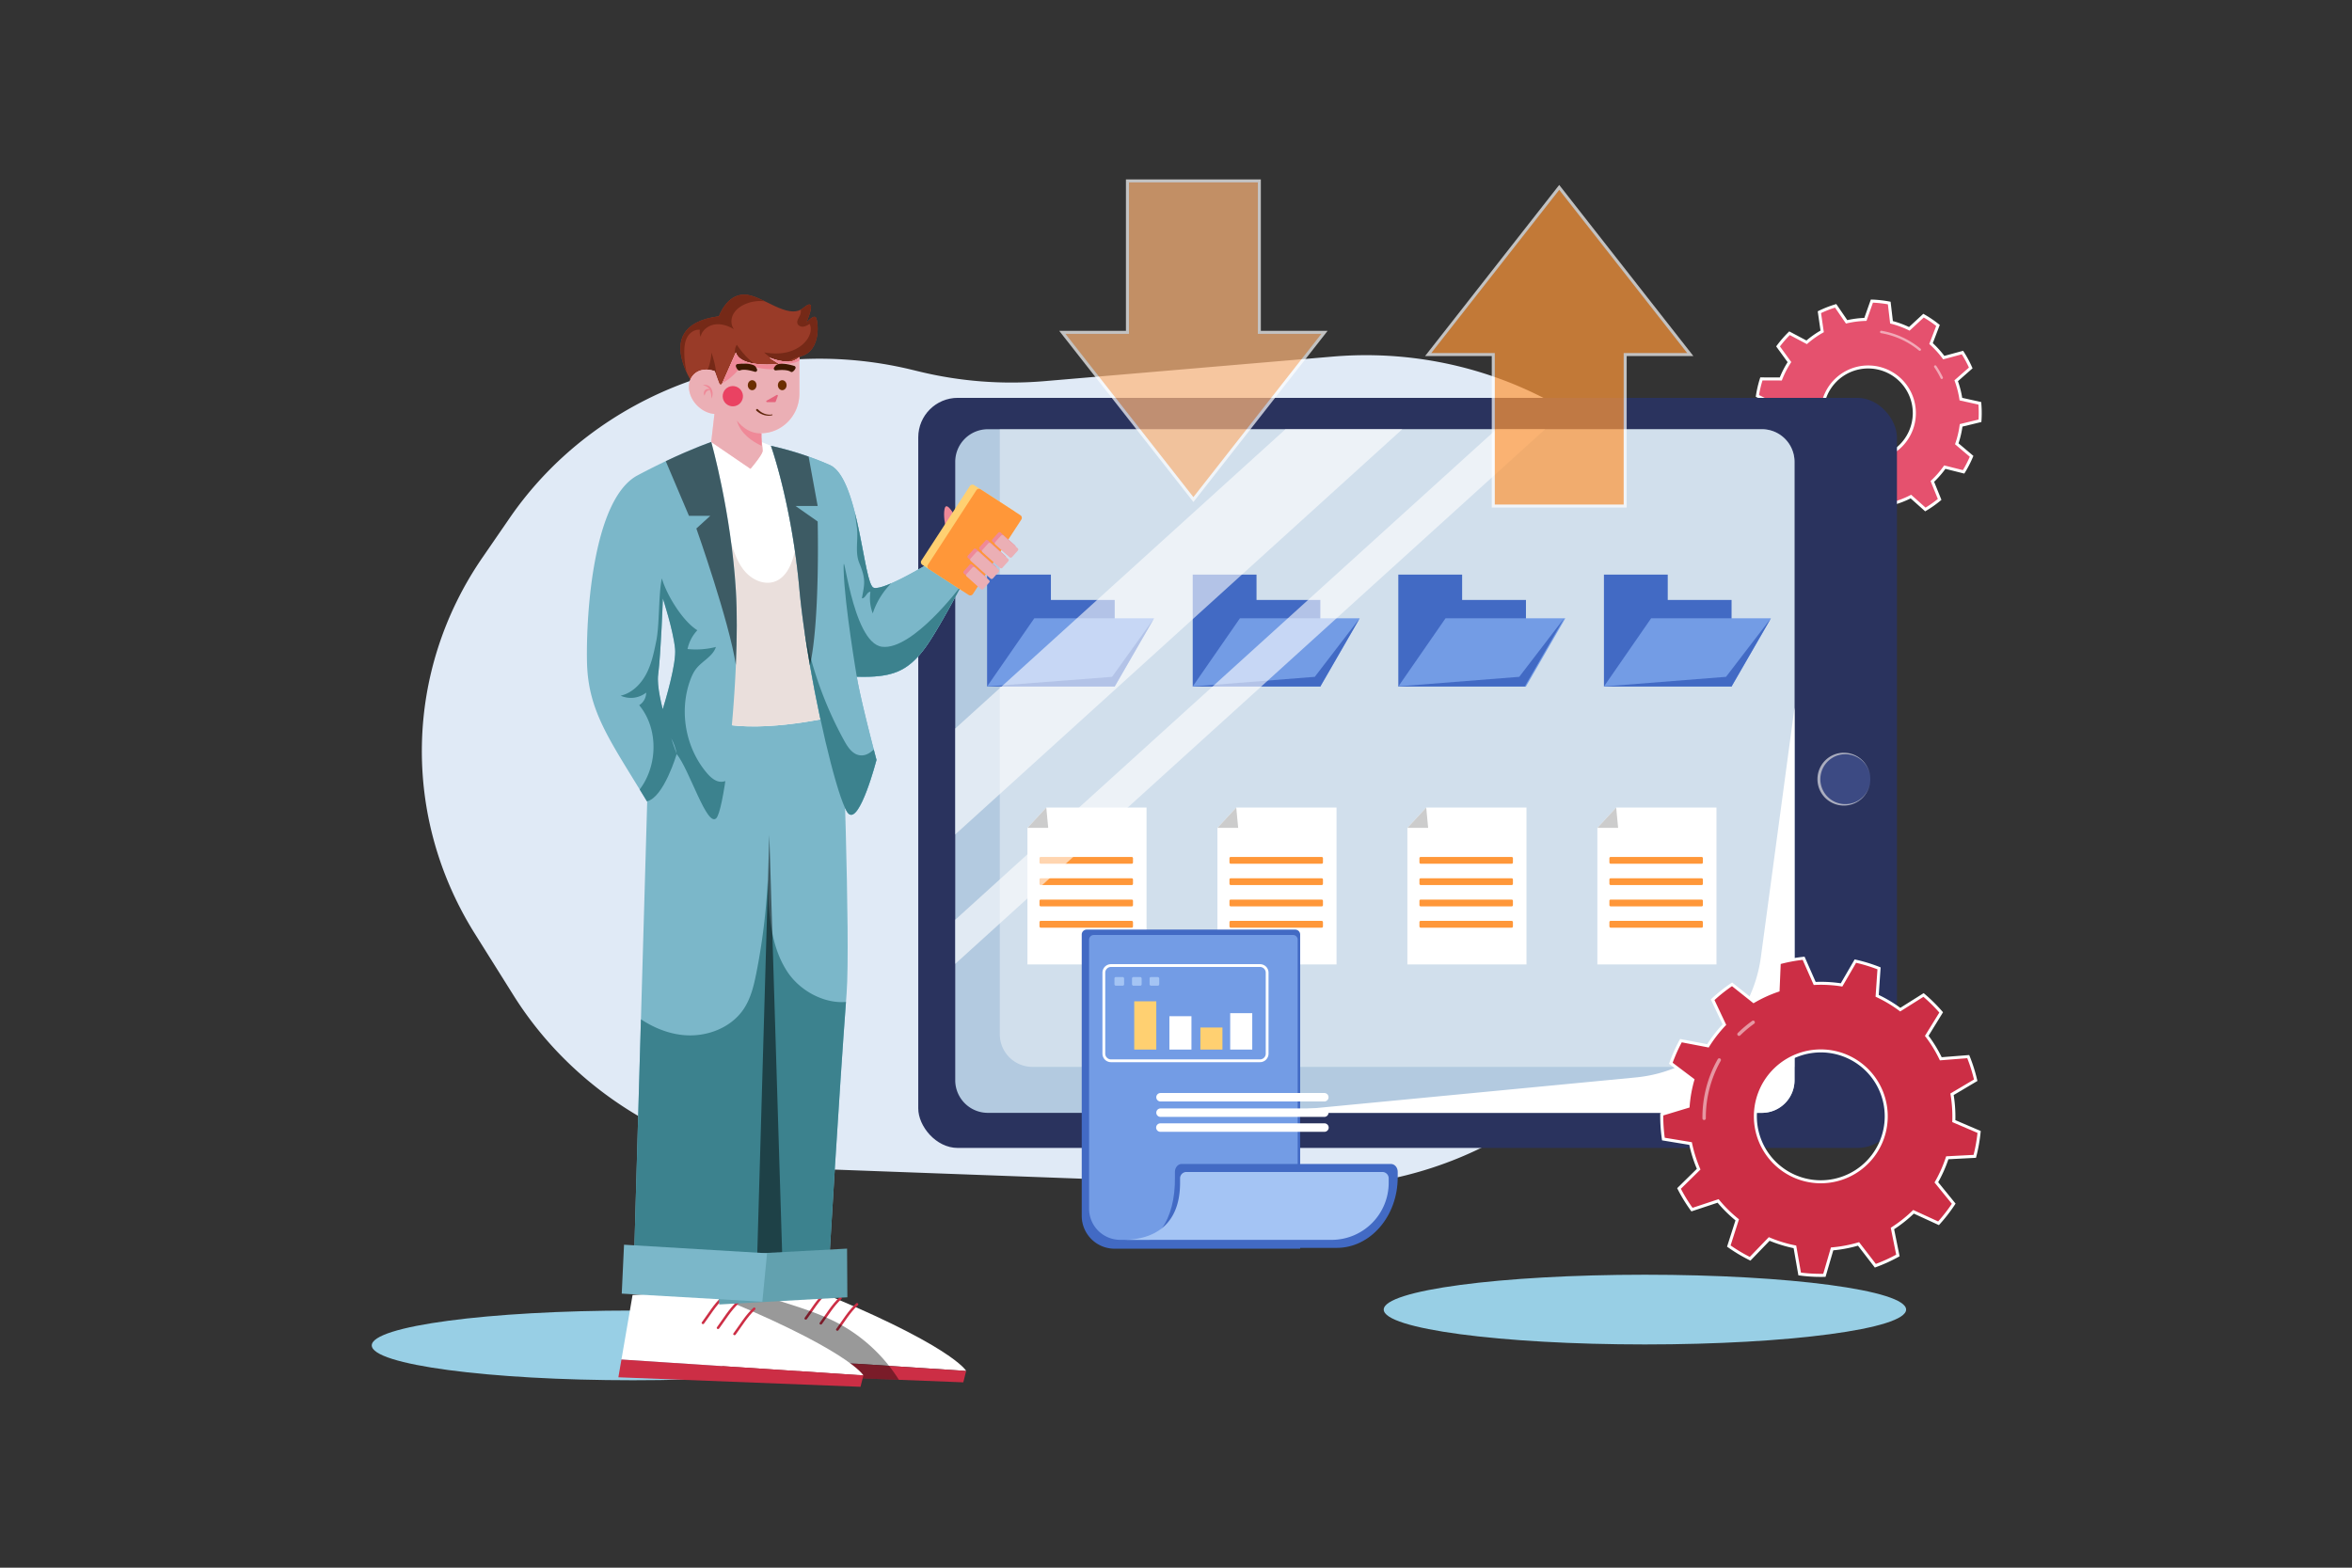 <?xml version="1.0" encoding="UTF-8"?> <svg xmlns="http://www.w3.org/2000/svg" xmlns:xlink="http://www.w3.org/1999/xlink" viewBox="0 0 4680 3120"><rect x="0" y="0" width="4680" height="3120" fill="#333333" stroke="none"/><defs><style>.cls-1{fill:none;}.cls-2{fill:#ebafb5;}.cls-3{fill:#7bb7c9;}.cls-4,.cls-8{fill:#fff;}.cls-4{opacity:0;}.cls-5{fill:#98cfe5;}.cls-6{fill:#e0eaf6;}.cls-7{fill:#e5516e;}.cls-9{opacity:0.5;}.cls-10{fill:#2a335e;}.cls-11{fill:#b3cae0;}.cls-12{opacity:0.4;}.cls-13{opacity:0.6;}.cls-14{fill:#485a9b;}.cls-15{fill:#426ac4;}.cls-16{fill:#739ce5;}.cls-17{fill:#ff9739;}.cls-18{fill:#ccc;}.cls-19{fill:#a4c4f4;}.cls-20{fill:#ffd071;}.cls-21{fill:#cc2e45;}.cls-22{opacity:0.7;}.cls-23{fill:#ffb77b;}.cls-24{clip-path:url(#clip-path);}.cls-25{fill:#3c828e;}.cls-26{fill:#62a1af;}.cls-27{fill:#eadfdc;}.cls-28{fill:#993b28;}.cls-29{clip-path:url(#clip-path-2);}.cls-30{fill:#9b1f58;}.cls-31{fill:#752917;}.cls-32{fill:#ffcad2;}.cls-33{clip-path:url(#clip-path-3);}.cls-34{fill:#ef8998;}.cls-35{fill:#6b2e00;}.cls-36{fill:#ea4262;}.cls-37{fill:#3d1900;}.cls-38{fill:#e5637c;}.cls-39{fill:#5e260b;}.cls-40{clip-path:url(#clip-path-4);}.cls-41{clip-path:url(#clip-path-5);}</style><clipPath id="clip-path"><path class="cls-1" d="M1292.12,1444.81l-30.41,1058.31,244.67,7,143.3,4.11s20.07-341.43,34.88-537.11c8.07-106.6-9.38-566-9.38-566Z"></path></clipPath><clipPath id="clip-path-2"><path class="cls-1" d="M1430.55,629.43s14.92-43.22,50.19-43.22,87.33,52.06,117.78,26.52,5.9,29.47,5.9,29.47,13.75-15.71,18.66-10.8,12.63,66.47-29.47,77.6-48.33,38.78-72.39,43.22-84.78,23.41-84.78,23.41l-38,17.38S1279.27,649.08,1430.55,629.43Z"></path></clipPath><clipPath id="clip-path-3"><path class="cls-2" d="M1378.91,747.12c10.07-11.81,27.16-14.41,43.43-8.26,4.08,12.23,7,20.06,8.94,24.8a3,3,0,0,0,5.45.1c5-11.15,16-36,27.47-62.16,9.59,31.89,86.15,22.78,86.15,22.78l-18.76-11.89c.49,0,1,0,1.47,0,6.65,2.55,20.24,7,34.69,7.35,9.93.24,17.49-4.34,22.81-9v72.78c0,43.2-34.41,78.56-76.47,78.56h-.78c2.29,15.84,4.39,31.73,4.14,35.41-.52,7.86-24.14,35.37-24.14,35.37l-78.08-53.33,6.39-55.81c-10.77-.84-22.14-5.61-31.76-14.27C1369.8,791.51,1364.89,763.55,1378.91,747.12Z"></path></clipPath><clipPath id="clip-path-4"><path class="cls-1" d="M1168,1316.94c1.84,98.71,44.74,154.84,119.29,277.85,33.56-7.44,59.2-94.15,59.2-94.15s-42.48-114-36.89-157.71,9.4-151.8,9.4-151.8,20.5,62.5,24.22,99.78c2.94,29.27-18.31,101.13-27.57,130.64a25.26,25.26,0,0,0,4.13,23c9.27,12.09,23.41,33.63,26.71,56.14,25.78,31.83,60.12,146.33,78.78,127.71,13.53-13.56,33-163.87,39-305.12,2.23-53.18,2.6-105.06,0-147.9-9.48-156.6-49-295.69-49-295.69s-34.74,11.63-90.5,38.14c-16.89,8-35.71,17.42-56.09,28.25C1181,992.61,1166.08,1218.2,1168,1316.94Z"></path></clipPath><clipPath id="clip-path-5"><path class="cls-3" d="M1534,887.27s41.08,114.68,56.54,284.31c4.25,46.59,11.86,99.67,21.08,152.6C1636,1464,1671.87,1602.79,1688.09,1619c22.37,22.37,55.93-106.66,55.93-106.66s-31.71-118.9-39.15-165.52c69,1.88,100.67-9.31,136.07-57.8,25.34-34.62,71-121.7,72.65-124.8l0,0a.07.07,0,0,1,0,0L1854,1117.59s-95.08,58.75-115.58,52.15-28.91-218.12-87.16-244.24c-14.35-6.43-28.72-12-42.23-16.72A641.51,641.51,0,0,0,1534,887.27Z"></path></clipPath></defs><title>05</title><g id="_05" data-name="05"><rect id="_05-2" data-name="05" class="cls-4" width="4680" height="3120"></rect><ellipse class="cls-5" cx="1259.45" cy="2677.59" rx="519.72" ry="69.37"></ellipse><ellipse class="cls-5" cx="3273.06" cy="2606.32" rx="519.72" ry="69.37"></ellipse><path class="cls-6" d="M3259.69,929.59C3102.86,771.45,2878.76,690.36,2652,709.68l-573.47,48.86a778.32,778.32,0,0,1-249.23-19.06l-15.07-3.65c-306.34-74.25-627.41,44.14-800,294.95l-54.31,78.93C804.82,1335.14,799,1625.77,944.84,1858.24l77,122.77c129.41,206.25,359.57,336.43,611.17,345.7l948,34.91c299.81,11.05,576.09-151,699.88-410.52l116.26-243.69c124.46-260.92,70.09-568.47-137.52-777.82Z"></path><path class="cls-7" d="M3901.76,794.25a185.64,185.64,0,0,0-9.37-36.55l29-25.49a223.83,223.83,0,0,0-16.48-30.6l-37.26,10.09a188.44,188.44,0,0,0-25.27-28l13.81-36.05a221.5,221.5,0,0,0-28.77-19.49l-28.3,26.24a184.56,184.56,0,0,0-35.41-13l-4.51-38.34a225.68,225.68,0,0,0-33.57-3.79l-1,0-12.86,36.39a186.78,186.78,0,0,0-37.4,4.87l-21.82-31.86a222.28,222.28,0,0,0-32.36,12.65l5.53,38.22a186.84,186.84,0,0,0-30.81,21.74l-34.12-18.06A223.36,223.36,0,0,0,3538,689.41l22.64,31.25a185.21,185.21,0,0,0-17.23,33.57l-38.61-.14a222.4,222.4,0,0,0-7.95,33.83l34.58,17.16c-.3,3.32-.52,6.68-.65,10a187.91,187.91,0,0,0,1,27.66l-34.26,17.82a221.32,221.32,0,0,0,8.63,33.65l38.6-.88a186.23,186.23,0,0,0,17.88,33.22l-22,31.68a223.55,223.55,0,0,0,23.31,25.8l33.75-18.71a186.38,186.38,0,0,0,31.22,21.15l-4.79,38.32a221.16,221.16,0,0,0,32.61,12l21.2-32.26a188.75,188.75,0,0,0,32.35,4c1.72.06,3.43.1,5.14.12l13.55,36.14a223.78,223.78,0,0,0,34.47-4.48l3.78-38.41a185.9,185.9,0,0,0,35.14-13.74l28.8,25.7a224.06,224.06,0,0,0,28.39-20L3845,958.13a187.45,187.45,0,0,0,24.74-28.45l37.46,9.37a221.14,221.14,0,0,0,15.87-30.9l-29.47-24.94a186,186,0,0,0,8.64-36.72l37.5-9.1c.15-2.28.29-4.57.37-6.87a222.71,222.71,0,0,0-.68-27.89ZM3809,825.59a91.77,91.77,0,1,1-88.26-95.16A91.77,91.77,0,0,1,3809,825.59Z"></path><path class="cls-8" d="M3720.8,727.44a94.77,94.77,0,1,0-7.12,189.41c1.2,0,2.4.07,3.6.07a94.77,94.77,0,0,0,3.52-189.48Zm85.15,98a88.77,88.77,0,1,1-88.76-92.11c1.12,0,2.25,0,3.38.06A88.88,88.88,0,0,1,3806,825.48Z"></path><path class="cls-8" d="M3942.23,800.18l-37.82-8.41a189.52,189.52,0,0,0-8.5-33.17L3925,733l-.89-2a226,226,0,0,0-16.69-31l-1.19-1.85-37.41,10.13a192.22,192.22,0,0,0-22.93-25.38l13.87-36.19-1.71-1.37a226.91,226.91,0,0,0-29.16-19.75l-1.91-1.09-28.42,26.35A187.72,187.72,0,0,0,3766.44,639l-4.53-38.49-2.16-.41a227.84,227.84,0,0,0-34-3.85h-.58l-2.6-.09-12.92,36.53a189.33,189.33,0,0,0-33.93,4.42l-21.91-32-2.1.63a225.83,225.83,0,0,0-32.8,12.82l-2,1,5.55,38.36a191.37,191.37,0,0,0-28,19.73l-34.24-18.13-1.57,1.54a227.26,227.26,0,0,0-23.12,26.57l-1.31,1.77L3557,720.77a189.45,189.45,0,0,0-15.64,30.45l-38.76-.14-.67,2.1a225.63,225.63,0,0,0-8,34.28l-.34,2.17,34.72,17.22c-.22,2.76-.39,5.5-.49,8.17a193.73,193.73,0,0,0,.8,26.05L3494.18,859l.38,2.16a224.84,224.84,0,0,0,8.74,34.11l.71,2.08,38.75-.88A189.82,189.82,0,0,0,3559,926.56l-22.13,31.81,1.34,1.74a227.54,227.54,0,0,0,23.62,26.14l1.6,1.52L3597.3,969a190.63,190.63,0,0,0,28.33,19.2l-4.8,38.46,2,.92a224.34,224.34,0,0,0,33,12.16l2.11.6,21.29-32.4a191.1,191.1,0,0,0,30.84,3.69c1,0,2.08.07,3.16.09l13.62,36.27,2.19-.11a226.5,226.5,0,0,0,34.92-4.53l2.16-.46,3.79-38.56a189.28,189.28,0,0,0,31.89-12.47l28.91,25.8,1.89-1.12a227.86,227.86,0,0,0,28.78-20.32l1.69-1.4-14.56-35.91a191.28,191.28,0,0,0,22.45-25.8l37.61,9.41,1.15-1.87a226.34,226.34,0,0,0,16.08-31.33l.85-2-29.59-25a189.2,189.2,0,0,0,7.83-33.32l37.65-9.13.15-2.2c.18-2.57.3-4.85.38-7a230,230,0,0,0-.69-28.27Zm-5.11,30.23c-.06,1.43-.13,3-.23,4.58l-37.36,9.07-.27,2a182.41,182.41,0,0,1-8.5,36.13l-.67,1.94L3919.45,909a220.21,220.21,0,0,1-13.66,26.6l-37.31-9.34-1.19,1.68a184.71,184.71,0,0,1-24.34,28l-1.5,1.41L3855.89,993a221.62,221.62,0,0,1-24.44,17.25l-28.68-25.6-1.83.94a183.2,183.2,0,0,1-34.58,13.52l-2,.55-3.76,38.26a221.15,221.15,0,0,1-29.66,3.85l-13.51-36-2,0c-1.79,0-3.45-.06-5.06-.12a185.68,185.68,0,0,1-31.83-4l-2-.44-21.12,32.14a219,219,0,0,1-28.05-10.32l4.77-38.17-1.81-1a184.21,184.21,0,0,1-30.73-20.81l-1.58-1.32-33.62,18.63a223.05,223.05,0,0,1-20.06-22.2l21.95-31.56-1.15-1.7a184.18,184.18,0,0,1-17.59-32.68l-.79-1.9-38.44.87a218,218,0,0,1-7.42-29L3535,844.5l-.23-2a186,186,0,0,1-1-27.21c.12-3.23.34-6.56.64-9.9l.19-2.05-34.45-17.09A220.26,220.26,0,0,1,3507,757.1l38.45.14.75-1.92a182.86,182.86,0,0,1,16.95-33l1.13-1.73-22.55-31.13a221.65,221.65,0,0,1,19.63-22.57l34,18,1.55-1.35a185,185,0,0,1,30.32-21.39l1.79-1-5.5-38.06a219.35,219.35,0,0,1,27.84-10.89l21.74,31.73,2-.47a183.11,183.11,0,0,1,36.8-4.79l2.05-.06,12.82-36.25a222.53,222.53,0,0,1,29.73,3.29l4.5,38.18,2,.52a182.19,182.19,0,0,1,34.84,12.82l1.85.9,28.18-26.14a221.41,221.41,0,0,1,24.76,16.77l-13.76,35.91,1.52,1.38a185,185,0,0,1,24.87,27.53l1.22,1.65,37.12-10a222,222,0,0,1,14.18,26.33l-28.87,25.4.71,1.93a183.26,183.26,0,0,1,9.21,36l.31,2,37.52,8.35A223.09,223.09,0,0,1,3937.12,830.41Z"></path><g class="cls-9"><path class="cls-8" d="M3852.76,728.13a2.4,2.4,0,0,0-4,2.71A162.38,162.38,0,0,1,3861.54,753a2.4,2.4,0,0,0,4.33-2.06A166.55,166.55,0,0,0,3852.76,728.13Z"></path></g><g class="cls-9"><path class="cls-8" d="M3743.66,658.26a1.73,1.73,0,0,0-.32,0,2.4,2.4,0,0,0-.48,4.76,160.9,160.9,0,0,1,75.66,34.71,2.4,2.4,0,0,0,3.06-3.69A165.92,165.92,0,0,0,3743.66,658.26Z"></path></g><rect class="cls-10" x="1827.15" y="791.8" width="1947.38" height="1492.81" rx="78.6"></rect><path class="cls-11" d="M3506,854.24H1965.44a64.89,64.89,0,0,0-64.71,64.69V2150.1a64.89,64.89,0,0,0,64.71,64.69H3506a64.9,64.9,0,0,0,64.72-64.69V918.93A64.9,64.9,0,0,0,3506,854.24Z"></path><g class="cls-12"><path class="cls-8" d="M3506,854.24H1989.41V2058.61a64.9,64.9,0,0,0,64.71,64.69H3570.7V918.93A64.9,64.9,0,0,0,3506,854.24Z"></path></g><g class="cls-13"><circle class="cls-14" cx="3670.44" cy="1550.67" r="51.08"></circle><path class="cls-8" d="M3670.44,1498.08a52.6,52.6,0,0,0-54.08,52.59,52.64,52.64,0,0,0,16.14,37.94,52.6,52.6,0,0,0,89-37.94,49.69,49.69,0,1,1-4-19.5,50.06,50.06,0,0,1,4,19.5,52.66,52.66,0,0,0-51.08-52.59Z"></path></g><polygon class="cls-15" points="2091.09 1143.58 1964.11 1143.58 1964.11 1366.22 2218.06 1366.22 2218.06 1194.02 2091.09 1194.02 2091.09 1143.58"></polygon><polygon class="cls-16" points="1964.11 1366.22 2218.06 1366.22 2296.34 1230.55 2058.04 1230.55 1964.11 1366.22"></polygon><polygon class="cls-15" points="1964.11 1366.22 2218.06 1366.22 2296.34 1230.55 2212.78 1347.03 1964.11 1366.22"></polygon><polygon class="cls-15" points="2500.22 1143.58 2373.24 1143.58 2373.24 1366.22 2627.2 1366.22 2627.2 1194.02 2500.22 1194.02 2500.22 1143.58"></polygon><polygon class="cls-16" points="2373.24 1366.22 2627.2 1366.22 2705.47 1230.55 2467.17 1230.55 2373.24 1366.22"></polygon><polygon class="cls-15" points="2373.24 1366.22 2627.2 1366.22 2705.47 1230.55 2616.16 1347.03 2373.24 1366.22"></polygon><polygon class="cls-15" points="2909.35 1143.58 2782.37 1143.58 2782.37 1366.22 3036.33 1366.22 3036.33 1194.02 2909.35 1194.02 2909.35 1143.58"></polygon><polygon class="cls-16" points="2782.37 1366.22 3036.33 1366.22 3114.6 1230.55 2876.3 1230.55 2782.37 1366.22"></polygon><polygon class="cls-15" points="2780.05 1366.22 3034.01 1366.22 3112.28 1230.55 3022.97 1347.03 2780.05 1366.22"></polygon><polygon class="cls-15" points="3318.48 1143.58 3191.51 1143.58 3191.51 1366.22 3445.46 1366.22 3445.46 1194.02 3318.48 1194.02 3318.48 1143.58"></polygon><polygon class="cls-16" points="3191.51 1366.22 3445.46 1366.22 3523.73 1230.55 3285.43 1230.55 3191.51 1366.22"></polygon><polygon class="cls-15" points="3191.51 1366.22 3445.46 1366.22 3523.73 1230.55 3434.42 1347.03 3191.51 1366.22"></polygon><polygon class="cls-8" points="2044.4 1647.67 2044.4 1919.48 2281.41 1919.48 2281.41 1607.19 2081.89 1607.19 2044.4 1647.67"></polygon><rect class="cls-17" x="2068.4" y="1705.5" width="186.02" height="13.49" rx="2.33"></rect><rect class="cls-17" x="2068.4" y="1747.91" width="186.02" height="13.49" rx="2.33"></rect><rect class="cls-17" x="2068.4" y="1790.32" width="186.02" height="13.49" rx="2.33"></rect><rect class="cls-17" x="2068.4" y="1832.73" width="186.02" height="13.49" rx="2.33"></rect><polygon class="cls-18" points="2044.4 1647.67 2085.75 1647.67 2081.89 1607.19 2044.4 1647.67"></polygon><polygon class="cls-8" points="2422.4 1647.67 2422.4 1919.48 2659.41 1919.48 2659.41 1607.19 2459.89 1607.19 2422.4 1647.67"></polygon><rect class="cls-17" x="2446.4" y="1705.5" width="186.02" height="13.49" rx="2.33"></rect><rect class="cls-17" x="2446.4" y="1747.91" width="186.02" height="13.49" rx="2.33"></rect><rect class="cls-17" x="2446.4" y="1790.32" width="186.02" height="13.49" rx="2.33"></rect><rect class="cls-17" x="2446.4" y="1832.73" width="186.02" height="13.49" rx="2.33"></rect><polygon class="cls-18" points="2422.4 1647.67 2463.75 1647.67 2459.89 1607.19 2422.4 1647.67"></polygon><polygon class="cls-8" points="2800.4 1647.67 2800.4 1919.48 3037.41 1919.48 3037.41 1607.19 2837.89 1607.19 2800.4 1647.67"></polygon><rect class="cls-17" x="2824.4" y="1705.5" width="186.02" height="13.49" rx="2.33"></rect><rect class="cls-17" x="2824.4" y="1747.91" width="186.02" height="13.49" rx="2.33"></rect><rect class="cls-17" x="2824.4" y="1790.32" width="186.02" height="13.49" rx="2.33"></rect><rect class="cls-17" x="2824.4" y="1832.73" width="186.02" height="13.49" rx="2.33"></rect><polygon class="cls-18" points="2800.4 1647.67 2841.74 1647.67 2837.89 1607.19 2800.4 1647.67"></polygon><polygon class="cls-8" points="3178.4 1647.67 3178.4 1919.48 3415.41 1919.48 3415.41 1607.19 3215.89 1607.19 3178.4 1647.67"></polygon><rect class="cls-17" x="3202.39" y="1705.5" width="186.02" height="13.49" rx="2.33"></rect><rect class="cls-17" x="3202.39" y="1747.91" width="186.02" height="13.49" rx="2.33"></rect><rect class="cls-17" x="3202.39" y="1790.32" width="186.02" height="13.49" rx="2.33"></rect><rect class="cls-17" x="3202.39" y="1832.73" width="186.02" height="13.49" rx="2.33"></rect><polygon class="cls-18" points="3178.4 1647.67 3219.74 1647.67 3215.89 1607.19 3178.4 1647.67"></polygon><g class="cls-13"><polygon class="cls-8" points="1900.72 1449.94 1900.72 1660.7 2790.26 854.24 2557.81 854.24 1900.72 1449.94"></polygon><polygon class="cls-8" points="1900.72 1830.5 1900.72 1918.28 3074.39 854.24 2977.52 854.24 1900.72 1830.5"></polygon></g><path class="cls-8" d="M3255.06,2144.3l-735.71,70.49H3506a64.9,64.9,0,0,0,64.72-64.69v-742L3503.76,1905A277.67,277.67,0,0,1,3255.06,2144.3Z"></path><path class="cls-15" d="M2577.19,1850.07H2162.3a9.87,9.87,0,0,0-9.87,9.87v559.91a65.31,65.31,0,0,0,65.31,65.3h369.31V1859.94A9.87,9.87,0,0,0,2577.19,1850.07Z"></path><path class="cls-16" d="M2572.79,1860.82H2176.44a9.37,9.37,0,0,0-9.37,9.37v535.34a62,62,0,0,0,62,62h353.06V1870.19A9.37,9.37,0,0,0,2572.79,1860.82Z"></path><path class="cls-15" d="M2767.66,2316.5H2351.39c-7.46,0-13.51,7-13.51,15.63v10.94c.92,84.64-36.37,140.44-103.38,140.44h425.33c67,0,121.33-62.88,121.33-140.44v-10.94C2781.16,2323.5,2775.12,2316.5,2767.66,2316.5Z"></path><path class="cls-19" d="M2750.56,2332.45h-389.8a12.64,12.64,0,0,0-12.64,12.64v8.85c0,83.26-50.87,113.62-113.62,113.62h415.09a113.62,113.62,0,0,0,113.62-113.62v-8.85A12.64,12.64,0,0,0,2750.56,2332.45Z"></path><path class="cls-8" d="M2507.13,1918.85H2210.64a17,17,0,0,0-17,17v161.08a17,17,0,0,0,17,17h296.49a17,17,0,0,0,17-17V1935.86A17,17,0,0,0,2507.13,1918.85Zm11.45,178.09a11.45,11.45,0,0,1-11.45,11.45H2210.64a11.45,11.45,0,0,1-11.44-11.45V1935.86a11.45,11.45,0,0,1,11.44-11.44h296.49a11.45,11.45,0,0,1,11.45,11.44Z"></path><path class="cls-8" d="M2635.1,2175.31H2309.2a8.42,8.42,0,1,0,0,16.84h325.9a8.42,8.42,0,0,0,0-16.84Z"></path><path class="cls-8" d="M2635.1,2206H2309.2a8.42,8.42,0,1,0,0,16.84h325.9a8.42,8.42,0,1,0,0-16.84Z"></path><path class="cls-8" d="M2635.1,2235.68H2309.2a8.42,8.42,0,1,0,0,16.83h325.9a8.42,8.42,0,1,0,0-16.83Z"></path><rect class="cls-19" x="2287.41" y="1944.47" width="19.22" height="17.3" rx="2.82"></rect><rect class="cls-19" x="2252.46" y="1944.47" width="19.22" height="17.3" rx="2.82"></rect><rect class="cls-19" x="2217.51" y="1944.47" width="19.22" height="17.3" rx="2.82"></rect><rect class="cls-8" x="2447.84" y="2016.4" width="43.88" height="72.45"></rect><rect class="cls-8" x="2326.87" y="2022.44" width="43.88" height="66.41"></rect><rect class="cls-20" x="2256.9" y="1992.79" width="43.88" height="96.06"></rect><rect class="cls-20" x="2388.54" y="2044.97" width="43.88" height="43.88"></rect><path class="cls-21" d="M3885.23,2185c-.34-2.41-.72-4.82-1.12-7.21l47.1-28a316.45,316.45,0,0,0-14.84-47l-54.6,4.3a263.94,263.94,0,0,0-27.95-45.67l28.71-46.63a316.34,316.34,0,0,0-35.08-34.67l-46.34,29.18a265.86,265.86,0,0,0-45.91-27.47l3.75-54.67a314.51,314.51,0,0,0-47.13-14.46l-27.48,47.39a263.39,263.39,0,0,0-53.45-2.91l-22.06-50.12c-3.23.35-6.45.74-9.69,1.19a321,321,0,0,0-38.79,7.91l-2.31,54.71a263.15,263.15,0,0,0-48.72,22.2L3446.48,1959a315,315,0,0,0-38.63,30.64l23.39,49.54a266.7,266.7,0,0,0-32.78,42.28l-53.8-10.32a316,316,0,0,0-20.06,45.05l43.72,33a262,262,0,0,0-9.37,52.71l-52.43,15.87a319,319,0,0,0,3.07,47.84c.06.46.14.91.21,1.37l54,8.89a264,264,0,0,0,16.12,51l-39.06,38.43a315.94,315.94,0,0,0,25.74,42l52-17.25a265.79,265.79,0,0,0,38.05,37.62L3440,2479.87a317.74,317.74,0,0,0,42.32,25.32l38-39.41a264.08,264.08,0,0,0,51.19,15.7l9.43,54a314,314,0,0,0,49.24,2.67l15.34-52.58q7.08-.62,14.21-1.6a267.15,267.15,0,0,0,38.38-8.29l33.44,43.41a315,315,0,0,0,44.86-20.44l-10.85-53.7a264.13,264.13,0,0,0,41.93-33.26l49.76,22.89a319.06,319.06,0,0,0,30.22-39l-34.55-42.48a265.52,265.52,0,0,0,21.76-48.9l54.72-2.86a314.38,314.38,0,0,0,8.63-48.54l-50.36-21.57A266,266,0,0,0,3885.23,2185Zm-244.17,165.67a130.23,130.23,0,1,1,110.92-147A130.22,130.22,0,0,1,3641.06,2350.68Z"></path><path class="cls-8" d="M3888.2,2184.6c-.24-1.7-.5-3.43-.79-5.26l47.22-28-.49-2.13a320.07,320.07,0,0,0-15-47.47l-.83-2-54.75,4.31a266.64,266.64,0,0,0-26.12-42.69l28.79-46.76-1.44-1.66a320.69,320.69,0,0,0-35.41-35l-1.68-1.42-46.47,29.26a269.27,269.27,0,0,0-42.91-25.68l3.77-54.81-2-.81a319.4,319.4,0,0,0-47.57-14.6l-2.15-.47-27.56,47.51a268,268,0,0,0-50-2.72l-22.12-50.25-2.19.24c-3.64.4-6.84.79-9.77,1.2a324.25,324.25,0,0,0-39.16,8l-2.12.57-2.32,54.87a265.62,265.62,0,0,0-45.54,20.75l-43-34.23-1.83,1.23a321,321,0,0,0-39,30.93l-1.61,1.5,23.45,49.67A269.44,269.44,0,0,0,3397,2078.1l-53.95-10.34-1.05,1.93a320.65,320.65,0,0,0-20.24,45.48l-.74,2.07,43.84,33.08a266.26,266.26,0,0,0-8.76,49.27l-52.57,15.91,0,2.2a323,323,0,0,0,3.1,48.29l.12.79.4,2.77,54.19,8.92a267.66,267.66,0,0,0,15.07,47.7l-39.17,38.53,1,2a319.26,319.26,0,0,0,26,42.44l1.29,1.78,52.15-17.29a269.07,269.07,0,0,0,35.56,35.15l-16.77,52.3,1.8,1.27a321.47,321.47,0,0,0,42.72,25.57l2,1,38.11-39.52a267.57,267.57,0,0,0,47.84,14.67l9.46,54.11,2.18.29a317.3,317.3,0,0,0,42.11,2.79c2.53,0,5.07,0,7.6-.09l2.19-.05,15.39-52.73c4.17-.39,8.31-.87,12.32-1.43a271.67,271.67,0,0,0,36.83-7.81l33.53,43.53,2.06-.75a318.13,318.13,0,0,0,45.29-20.64l1.92-1.06-10.88-53.85a267.5,267.5,0,0,0,39.2-31.08l49.89,22.94,1.48-1.63a322.34,322.34,0,0,0,30.5-39.35l1.21-1.84-34.64-42.6a268.51,268.51,0,0,0,20.34-45.7l54.87-2.87.55-2.13a316.94,316.94,0,0,0,8.71-49l.22-2.19-50.5-21.63A270.17,270.17,0,0,0,3888.2,2184.6Zm46.6,70.06a312.64,312.64,0,0,1-7.78,43.77l-54.57,2.85-.64,1.95a262.82,262.82,0,0,1-21.51,48.35l-1,1.78,34.46,42.37a317.06,317.06,0,0,1-27.25,35.16l-49.62-22.82-1.48,1.43a261.61,261.61,0,0,1-41.46,32.88l-1.73,1.11L3773,2497a312.24,312.24,0,0,1-40.45,18.43l-33.35-43.29-2,.58a264.63,264.63,0,0,1-37.94,8.2c-4.56.64-9.29,1.17-14.06,1.58l-2,.17-15.3,52.45a314.18,314.18,0,0,1-44.39-2.41l-9.41-53.81-2-.4a261,261,0,0,1-50.6-15.53l-1.9-.8-37.9,39.31a315.36,315.36,0,0,1-38.17-22.84l16.68-52-1.6-1.29a263,263,0,0,1-37.62-37.19l-1.31-1.58-51.86,17.2a312.69,312.69,0,0,1-23.21-37.91l39-38.32-.81-1.89a261.2,261.2,0,0,1-15.94-50.45l-.42-2-53.91-8.87a317.17,317.17,0,0,1-2.95-44.37l52.29-15.82.15-2.06a259.42,259.42,0,0,1,9.27-52.11l.56-2-43.6-32.9a314.74,314.74,0,0,1,18.09-40.62l53.66,10.29L3401,2083a263.08,263.08,0,0,1,32.4-41.8l1.42-1.49-23.33-49.41a315,315,0,0,1,34.84-27.63l42.72,34,1.78-1a259.88,259.88,0,0,1,48.16-21.94l1.95-.66,2.31-54.57a318.94,318.94,0,0,1,36.3-7.27c2.27-.31,4.71-.62,7.41-.93l22,50,2.05-.1a261.3,261.3,0,0,1,52.84,2.88l2,.32,27.41-47.25a314.41,314.41,0,0,1,42.5,13l-3.75,54.52,1.87.87a263.55,263.55,0,0,1,45.38,27.16L3781,2013l46.23-29.1a315.5,315.5,0,0,1,31.63,31.27l-28.64,46.5,1.25,1.64a260.4,260.4,0,0,1,27.63,45.15l.89,1.85,54.45-4.29a314.14,314.14,0,0,1,13.39,42.41l-47,27.87.33,2c.43,2.54.79,4.87,1.11,7.13a264.51,264.51,0,0,1,2.39,45.67l-.07,2.05Z"></path><path class="cls-8" d="M3703.25,2115.36a133.22,133.22,0,1,0-80.52,239.6,134.84,134.84,0,0,0,18.75-1.31,133.22,133.22,0,0,0,61.77-238.29Zm21.32,183a127.22,127.22,0,1,1-119.19-202.61,128.68,128.68,0,0,1,17.9-1.26,127.24,127.24,0,0,1,101.29,203.87Z"></path><g class="cls-9"><path class="cls-8" d="M3486.42,2031.85a236.59,236.59,0,0,0-28.53,24,3.41,3.41,0,0,0-1,2.89,3.35,3.35,0,0,0,1,1.91,3.4,3.4,0,0,0,4.81,0,229.6,229.6,0,0,1,27.7-23.3,3.4,3.4,0,0,0-3.95-5.54Z"></path></g><g class="cls-9"><path class="cls-8" d="M3422.64,2106.63a3.39,3.39,0,0,0-4.63,1.28,235.22,235.22,0,0,0-30.51,117.76,3.15,3.15,0,0,0,0,.44,3.4,3.4,0,0,0,6.77-.5,228.47,228.47,0,0,1,29.62-114.35A3.39,3.39,0,0,0,3422.64,2106.63Z"></path></g><g class="cls-22"><polygon class="cls-17" points="2841.74 705.67 2971.32 705.67 2971.32 1007.14 3233.78 1007.14 3233.78 705.67 3363.36 705.67 3102.55 372.93 2841.74 705.67"></polygon><path class="cls-8" d="M2835.58,708.67h132.74v301.47h268.46V708.67h132.74l-267-340.6Zm395.2-6v301.47H2974.32V702.67H2847.91l254.64-324.88,254.64,324.88Z"></path><polygon class="cls-23" points="2505.84 360 2243.39 360 2243.39 661.47 2113.81 661.47 2374.61 994.21 2635.42 661.47 2505.84 661.47 2505.84 360"></polygon><path class="cls-8" d="M2508.84,357H2240.38V658.47H2107.65l267,340.6,267-340.6H2508.84Zm120.42,307.47L2374.61,989.34,2120,664.47h126.41V363h256.46V664.47Z"></path></g><path class="cls-8" d="M1602.42,2559.32l-139.22,9.13-.31,1.75-21.81,126.63,328,21.53,153.45,10.08S1895.26,2676.87,1602.42,2559.32Z"></path><polygon class="cls-21" points="1441.08 2696.83 1434.99 2732.18 1788.63 2746.08 1916.76 2751.11 1922.48 2728.44 1769.04 2718.36 1441.08 2696.83"></polygon><path class="cls-21" d="M1640.75,2571.83c-15.89,14.76-26.84,33.58-39.61,50.88-1.91,2.59,2.43,5.09,4.32,2.53,12.52-17,23.25-35.4,38.82-49.87C1646.64,2573.17,1643.1,2569.64,1640.75,2571.83Z"></path><path class="cls-21" d="M1670.73,2581.67c-15.88,14.76-26.84,33.57-39.61,50.88-1.91,2.59,2.43,5.09,4.32,2.52,12.52-17,23.25-35.4,38.82-49.86C1676.62,2583,1673.08,2579.48,1670.73,2581.67Z"></path><path class="cls-21" d="M1703.57,2594c-15.88,14.75-26.84,33.57-39.6,50.88-1.91,2.59,2.42,5.08,4.31,2.52,12.52-17,23.25-35.4,38.83-49.87C1709.47,2595.29,1705.93,2591.76,1703.57,2594Z"></path><g class="cls-12"><path d="M1667.39,2633.37c-32.1-17-66.83-28.46-101.49-39.5-33.54-10.68-68.17-21.14-103-23.67l-21.81,126.63-6.09,35.35,353.65,13.9a316.46,316.46,0,0,0-19.6-27.72A323.05,323.05,0,0,0,1667.39,2633.37Z"></path></g><path class="cls-8" d="M1397.88,2568.2l-139.21,9.14-22.12,128.38,481.4,31.6S1690.71,2685.77,1397.88,2568.2Z"></path><polygon class="cls-21" points="1230.45 2741.08 1712.22 2760 1717.95 2737.32 1236.55 2705.72 1230.45 2741.08"></polygon><path class="cls-21" d="M1436.21,2580.72c-15.89,14.76-26.84,33.58-39.61,50.88-1.91,2.59,2.43,5.09,4.32,2.52,12.52-17,23.25-35.39,38.82-49.86C1442.1,2582.06,1438.56,2578.53,1436.21,2580.72Z"></path><path class="cls-21" d="M1466.19,2590.56c-15.88,14.75-26.84,33.57-39.6,50.88-1.92,2.59,2.42,5.09,4.31,2.52,12.52-17,23.25-35.4,38.82-49.87C1472.09,2591.9,1468.54,2588.37,1466.19,2590.56Z"></path><path class="cls-21" d="M1499,2602.83c-15.88,14.76-26.84,33.58-39.6,50.88-1.91,2.6,2.42,5.09,4.32,2.53,12.51-17,23.24-35.4,38.82-49.87C1504.93,2604.18,1501.39,2600.65,1499,2602.83Z"></path><path class="cls-3" d="M1292.12,1444.81l-30.41,1058.31,244.67,7,143.3,4.11s20.07-341.43,34.88-537.11c8.07-106.6-9.38-566-9.38-566Z"></path><g class="cls-24"><path class="cls-25" d="M1566.71,1934c-34.7-52.78-37.39-119.64-39-182.77a1275.71,1275.71,0,0,1-22.5,184.06c-5,25.31-11,51.11-25.27,72.59-25.45,38.32-74.79,56.61-120.56,52.1s-87.78-29.1-120.9-61l-79.89,437.17c-3.79,20.75-7.6,42-4.41,62.83,9.09,59.5,69.87,95.69,126.46,116.19,137.49,49.78,290,57,431.63,20.48,14.79-3.81,30.19-8.52,40.82-19.49,15.77-16.29,16.74-41.42,16.77-64.1q.12-102.12.25-204.23l-40.66-371.91C1680.39,2015.58,1601.4,1986.74,1566.71,1934Z"></path></g><g class="cls-9"><polygon points="1506.83 2494.58 1506.38 2510.16 1556.86 2511.61 1530.77 1661.79 1506.83 2494.58"></polygon></g><polygon class="cls-26" points="1426 2498.92 1431.01 2596.14 1686.07 2581.85 1685.49 2485 1426 2498.92"></polygon><polygon class="cls-3" points="1237.14 2574.54 1516.93 2590.66 1526.29 2494.26 1241.7 2477.23 1237.14 2574.54"></polygon><path class="cls-8" d="M1592.7,989.27l-18.34-85.66L1472.1,862.18l-103.63,36.87-13.31,4.74s-21.29,503.17,61.27,531.12,234.82-7,234.82-7l-15.37-236.78Z"></path><path class="cls-27" d="M1592.7,989.27a489.78,489.78,0,0,1-10.58,105.1c-5.44,25.73-16.16,54.61-41,63.2-21.76,7.5-46.31-4.59-60.72-22.54s-21.09-40.69-28.31-62.55c-20.17-61.14-47.14-120.47-83.57-173.43l-13.31,4.74s-21.29,503.17,61.27,531.12,234.82-7,234.82-7l-15.37-236.78Z"></path><path class="cls-28" d="M1604.42,642.2s24.55-55-5.9-29.47-82.51-26.52-117.78-26.52-50.19,43.22-50.19,43.22C1279.27,649.08,1398.44,793,1398.44,793l38-17.38s60.71-19,84.78-23.41,59.19-34.87,72.39-43.22c42.1-11.13,34.38-72.69,29.47-77.6S1604.42,642.2,1604.42,642.2Z"></path><g class="cls-29"><path class="cls-30" d="M1404.48,661.82c-.67.27-1.33.53-2,.75A3.2,3.2,0,0,0,1404.48,661.82Z"></path><path class="cls-30" d="M1350.59,730.7c-.26-1.44-.59-2.86-.92-4.29C1349.93,727.85,1350.22,729.28,1350.59,730.7Z"></path><path class="cls-31" d="M1438.91,585c-8,8.48-13.73,19.13-23,26.11-14.43,10.82-34.53,10.8-49.93,20.18-17.36,10.56-26.07,32.15-24.73,52.42s11.42,39.15,24.55,54.65a170.79,170.79,0,0,1-4.17-38.5c.06-10.11,1.13-20.57,6.14-29.35s14.84-15.44,24.86-14.09a27.32,27.32,0,0,0,1.43,13.9c2.53-13.12,15.18-22.7,28.41-24.58s26.67,2.71,38.13,9.59c-6.61-8.19-6.54-20.45-1.64-29.76s13.86-15.93,23.48-20.19a75.87,75.87,0,0,1,66.23,2.89l-26.52-33.65C1496.57,558.28,1459.67,562.89,1438.91,585Z"></path><path class="cls-31" d="M1647.72,626.72a166.45,166.45,0,0,0-30.32-36.84c-7.2-6.55-18.65-12.45-25.83-5.89l-13.42,21.46c5.15-1.49,10.95,1.49,13.56,6.17s2.34,10.61.22,15.53c-2.43,5.64-7.22,11.39-5,17.12,1.64,4.31,6.85,6.35,11.43,5.83s8.67-3,12.59-5.4c4.91,9.61,1.49,21.59-4.67,30.44-9,13-23.45,21.59-38.75,25.5s-31.47,3.41-47,.7c15.58,15.2,35.81,26,57.43,28.57s44.52-3.62,60.69-18.2,24.78-37.7,20.24-59C1656.87,643.45,1652.62,634.82,1647.72,626.72Z"></path><path class="cls-31" d="M1466,686.08c-5,7.67-4.7,18-1.08,26.4S1475,727.8,1481.82,734c5.55,5,11.56,9.85,18.65,12.28s15.5,2.13,21.46-2.42l2.9-7.8C1499.74,728.41,1480.9,707.69,1466,686.08Z"></path><path class="cls-31" d="M1395.73,759.52l29-3.21c2-18.5-3.45-36.9-9-54.65A115.26,115.26,0,0,1,1395.73,759.52Z"></path><path class="cls-30" d="M1600.1,712.54l-11,10.7A69,69,0,0,0,1600.1,712.54Z"></path></g><path class="cls-32" d="M1533.06,712.46c-.48,0-1,0-1.47,0l18.76,11.89s-76.56,9.11-86.15-22.78c-11.45,26.19-22.5,51-27.47,62.16a3,3,0,0,1-5.45-.1c-1.91-4.74-4.86-12.57-8.94-24.8-16.27-6.15-33.36-3.55-43.43,8.26-14,16.43-9.11,44.39,10.95,62.44,9.62,8.66,21,13.43,31.76,14.27l-6.39,55.81L1493.31,933s23.62-27.51,24.14-35.37c.25-3.68-1.85-19.57-4.14-35.41h.78c42.06,0,76.47-35.36,76.47-78.56V710.85c-5.32,4.62-12.88,9.2-22.81,9C1553.3,719.46,1539.71,715,1533.06,712.46Z"></path><path class="cls-2" d="M1378.91,747.12c10.07-11.81,27.16-14.41,43.43-8.26,4.08,12.23,7,20.06,8.94,24.8a3,3,0,0,0,5.45.1c5-11.15,16-36,27.47-62.16,9.59,31.89,86.15,22.78,86.15,22.78l-18.76-11.89c.49,0,1,0,1.47,0,6.65,2.55,20.24,7,34.69,7.35,9.93.24,17.49-4.34,22.81-9v72.78c0,43.2-34.41,78.56-76.47,78.56h-.78c2.29,15.84,4.39,31.73,4.14,35.41-.52,7.86-24.14,35.37-24.14,35.37l-78.08-53.33,6.39-55.81c-10.77-.84-22.14-5.61-31.76-14.27C1369.8,791.51,1364.89,763.55,1378.91,747.12Z"></path><g class="cls-33"><path class="cls-34" d="M1529.63,640.51c-10.62-3.06-21.93-4.54-32.74-2.27-24.18,5.06-41.08,27.83-48.44,51.42s-7.42,48.74-11.26,73.14a112.49,112.49,0,0,0,41.64-41,133.47,133.47,0,0,0,82.22,10.8,29.45,29.45,0,0,0-4.62-11,47.54,47.54,0,0,0,46-12.49l-9.18-20.92A113.37,113.37,0,0,0,1529.63,640.51Z"></path></g><path class="cls-34" d="M1466.29,837.11c7,25.81,30.32,41.47,49.12,50.15v-25S1489.75,866.44,1466.29,837.11Z"></path><path class="cls-35" d="M1497.09,756.67c-4.78-.28-8.85,4-9.09,9.44s3.44,10.17,8.22,10.44,8.85-3.95,9.09-9.44S1501.87,756.94,1497.09,756.67Z"></path><path class="cls-35" d="M1556.94,756.67c-4.78-.28-8.85,4-9.09,9.44s3.44,10.17,8.22,10.44,8.85-3.95,9.09-9.44S1561.72,756.94,1556.94,756.67Z"></path><circle class="cls-36" cx="1458.16" cy="788.46" r="20.17" transform="translate(-184.1 1014.02) rotate(-36.22)"></circle><path class="cls-34" d="M1408.16,767a14.06,14.06,0,0,0-9.72-.32,23.39,23.39,0,0,1,8.31,3.12,15.13,15.13,0,0,1,5.39,6,29.08,29.08,0,0,1,2.59,8.11c.55,2.92.85,6,1.32,9.13a26.46,26.46,0,0,0,1.82-9.4,20.68,20.68,0,0,0-2.19-9.7A14.51,14.51,0,0,0,1408.16,767Z"></path><path class="cls-34" d="M1405.16,774.88a7.57,7.57,0,0,0-2.51,1.87,8.81,8.81,0,0,0-2.1,5.36,9.11,9.11,0,0,0,1.22,5.21c.7-1.68,1.24-3.17,1.84-4.53a13.09,13.09,0,0,1,2-3.4,7.66,7.66,0,0,1,3-2.06,41.17,41.17,0,0,1,4.6-1.34,8.06,8.06,0,0,0-5.13-1.76A7.54,7.54,0,0,0,1405.16,774.88Z"></path><path class="cls-37" d="M1580.47,728.28c-5.7-1.68-17.14-4.68-24.91-4.32-8.43.39-11,1.08-15.2,7.57a3.67,3.67,0,0,0,3.51,5.63c18.91-2.2,26.5.78,29.29,2.66a3.58,3.58,0,0,0,3.9.08,15.15,15.15,0,0,0,5.67-6.55A3.66,3.66,0,0,0,1580.47,728.28Z"></path><path class="cls-37" d="M1492.74,724.78c-7.58-1.76-19.37-.87-25.27-.25a3.66,3.66,0,0,0-3.15,4.57,15.23,15.23,0,0,0,4.39,7.47,3.6,3.6,0,0,0,3.85.63c3.09-1.35,11.1-2.91,29.3,2.68a3.67,3.67,0,0,0,4.47-4.91C1503.42,727.84,1501,726.68,1492.74,724.78Z"></path><path class="cls-38" d="M1545.51,786.05l-20,11.35a1.55,1.55,0,0,0,.77,2.9h15.76a1.56,1.56,0,0,0,1.46-1l4.21-11.35A1.56,1.56,0,0,0,1545.51,786.05Z"></path><path class="cls-39" d="M1536.14,824.86l-.07,0a25.18,25.18,0,0,1-7.76.23,30.62,30.62,0,0,1-7.56-1.85c-.61-.22-1.19-.51-1.79-.77l-.89-.39-.85-.47-1.69-.93-1.62-1.08-.81-.54-.76-.6-1.51-1.21c-1-.84-1.89-1.77-2.84-2.64l-.15-.15-.11-.08a2,2,0,0,0-2.81.3,2,2,0,0,0,.31,2.82c1.11.89,2.17,1.82,3.31,2.66l1.75,1.2.88.59.93.53,1.84,1,1.93.89,1,.44,1,.36c.67.22,1.32.5,2,.69a33.62,33.62,0,0,0,8.31,1.4,26.8,26.8,0,0,0,8.37-.9.8.8,0,0,0-.38-1.56Z"></path><path class="cls-3" d="M1415.22,879.64s-34.74,11.63-90.5,38.14c-16.89,8-35.71,17.42-56.09,28.25C1181,992.61,1166.08,1218.2,1168,1316.94s44.74,154.84,119.29,277.85c33.56-7.44,59.2-94.15,59.2-94.15s-4.82-12.94-11-31.75a171.36,171.36,0,0,0-15.71-24.39,25.26,25.26,0,0,1-4.13-23c.92-2.92,2-6.25,3.06-9.91-6.59-26.3-11.2-52.4-9.11-68.71,5.59-43.74,9.4-151.8,9.4-151.8s20.5,62.5,24.22,99.78c2.65,26.38-14.34,87.34-24.51,120.73,5.13,20.46,11.46,41,16.78,57.25,5.06,9.65,9.37,20.58,11,31.75,25.78,31.83,60.12,146.33,78.78,127.71,13.53-13.56,33-163.87,39-305.12,2.23-53.18,2.6-105.06,0-147.9C1454.73,1018.73,1415.22,879.64,1415.22,879.64Z"></path><path class="cls-3" d="M1315.61,1421.55a25.26,25.26,0,0,0,4.13,23,171.36,171.36,0,0,1,15.71,24.39c-5.32-16.21-11.65-36.79-16.78-57.25C1317.56,1415.3,1316.53,1418.63,1315.61,1421.55Z"></path><g class="cls-40"><path class="cls-25" d="M1469.66,1524.88c-7.44,14.39-18,30.81-34.18,31-11.75.13-21.55-8.7-29.15-17.67-42.13-49.73-55.27-122.4-33.23-183.74,3.05-8.48,6.77-16.85,12.39-23.9,12.21-15.32,33.1-24.36,39-43a160.26,160.26,0,0,1-56.46,4.13,78.43,78.43,0,0,1,19.57-37.39c-29.27-18-61.13-70.29-70.66-103.29-7,34.1-4.28,91.33-11.25,125.42-4.57,22.38-9.26,45.11-20,65.28s-28.47,37.79-50.74,42.84a49.24,49.24,0,0,0,50.81-6.16,29.46,29.46,0,0,1-13.9,25.07c45.48,54.83,35.2,146.8-21.26,190.23,9.85,22.16,37.14,34.88,60.44,28.16,8.65-2.5,17-7.34,26-6.54,14.16,1.28,22.9,15.48,30.33,27.61a285.77,285.77,0,0,0,50.79,61.56c12.68,11.59,31.25,22.48,45.95,13.58,8.05-4.87,12-14.29,14.91-23.25A243.55,243.55,0,0,0,1489,1590Z"></path></g><path class="cls-3" d="M1738.42,1169.73c-20.52-6.63-28.91-218.12-87.16-244.24-14.35-6.43-28.72-12-42.23-16.72a641.51,641.51,0,0,0-75-21.51s41.08,114.68,56.54,284.31c4.25,46.59,11.86,99.67,21.08,152.6,24.39,139.77,60.24,278.61,76.46,294.83,22.37,22.37,55.93-106.66,55.93-106.66s-31.71-118.9-39.15-165.52c69,1.88,100.67-9.31,136.07-57.8,25.34-34.62,71-121.7,72.65-124.8l0,0a.1.1,0,0,1,0-.06L1854,1117.57S1758.92,1176.33,1738.42,1169.73Z"></path><path class="cls-3" d="M1534,887.27s41.08,114.68,56.54,284.31c4.25,46.59,11.86,99.67,21.08,152.6C1636,1464,1671.87,1602.79,1688.09,1619c22.37,22.37,55.93-106.66,55.93-106.66s-31.71-118.9-39.15-165.52c69,1.88,100.67-9.31,136.07-57.8,25.34-34.62,71-121.7,72.65-124.8l0,0a.07.07,0,0,1,0,0L1854,1117.59s-95.08,58.75-115.58,52.15-28.91-218.12-87.16-244.24c-14.35-6.43-28.72-12-42.23-16.72A641.51,641.51,0,0,0,1534,887.27Z"></path><g class="cls-41"><path class="cls-25" d="M1753,1063.52c-19.68-20.13-29.23-47.78-38.19-74.46l-30.45-90.62q10.33,75.67,20.68,151.35c3.21,23.48-4.31,48.94,4.82,70.81,13.95,33.37,10,42.64,5.14,70.24,7.46.15,9.52-13,17-13.07a84.36,84.36,0,0,0,4.59,43c15-46,52.84-83.81,98.8-98.73l-5.78-43C1805.66,1093.77,1772.7,1083.65,1753,1063.52Z"></path><path class="cls-25" d="M1591.63,1195.62c-.36-3.51-.73-7-1.08-10.53C1590.88,1188.6,1591.25,1192.11,1591.63,1195.62Z"></path><path class="cls-25" d="M1710.83,1503.15c-14.44-2-23.78-15.89-30.82-28.64a747.74,747.74,0,0,1-88.38-278.89q11,107.45,25.25,214.54c9.18,69,19.59,138.83,47.06,202.81,3.89,9.06,9.37,19,19,21.12,6.69,1.46,13.54-1.43,19.4-5,26.57-16.07,42.13-45.6,51.27-75.28s13.17-60.83,23.59-90.08l-24.57,10.68C1742.48,1489.12,1728.51,1505.59,1710.83,1503.15Z"></path></g><g class="cls-9"><path d="M1583.08,1007.07H1627l-18-98.29a641.51,641.51,0,0,0-75-21.51s41.08,114.68,56.54,284.31c4.25,46.59,11.86,99.67,21.08,152.6,20.31-89.7,15.38-286.35,15.38-286.35Z"></path></g><g class="cls-9"><path d="M1415.22,879.64s-34.74,11.63-90.5,38.14l46.2,108.87h42.31l-27.63,25.16s65.52,185.32,78.61,271.42c2.23-53.18,2.6-105.06,0-147.9C1454.73,1018.73,1415.22,879.64,1415.22,879.64Z"></path></g><path class="cls-25" d="M1755.2,1287.19c-61.52-7.47-78.3-220-76.45-151.4s26.12,211,26.12,211c69,1.88,100.67-9.31,136.07-57.8,25.34-34.62,71-121.7,72.65-124.8C1910.71,1168.09,1815.8,1294.51,1755.2,1287.19Z"></path><path class="cls-34" d="M1879.35,1013.6c-4.53,24.59,11.49,69.2,11.49,69.2l25.28-23.58S1884.35,986.47,1879.35,1013.6Z"></path><path class="cls-20" d="M2017.51,1017l-79.22-51.48a6.19,6.19,0,0,0-8.53,1.81l-96.33,148.23a6.17,6.17,0,0,0,1.81,8.53l79.22,51.49a6.2,6.2,0,0,0,8.53-1.81l96.33-148.24A6.19,6.19,0,0,0,2017.51,1017Z"></path><path class="cls-17" d="M2030.44,1025.4l-79.22-51.48a6.18,6.18,0,0,0-8.53,1.81L1846.35,1124a6.19,6.19,0,0,0,1.81,8.53l79.22,51.49a6.2,6.2,0,0,0,8.53-1.81l96.34-148.24A6.2,6.2,0,0,0,2030.44,1025.4Z"></path><rect class="cls-34" x="1928.28" y="1122.94" width="24.13" height="44.82" rx="3.16" transform="translate(-207.9 1824.91) rotate(-48.11)"></rect><rect class="cls-34" x="1941.82" y="1089.55" width="24.13" height="59.47" rx="3.16" transform="translate(-184 1826.34) rotate(-48.11)"></rect><rect class="cls-34" x="1985.26" y="1059.42" width="24.13" height="44.82" rx="3.16" transform="translate(-141.69 1846.23) rotate(-48.11)"></rect><rect class="cls-34" x="1963.06" y="1073.41" width="24.13" height="53.44" rx="3.16" transform="translate(-162.69 1835.77) rotate(-48.11)"></rect><rect class="cls-2" x="1933.73" y="1128.64" width="24.13" height="44.82" rx="3.16" transform="translate(-210.33 1830.86) rotate(-48.11)"></rect><rect class="cls-2" x="1947.27" y="1095.25" width="24.13" height="59.47" rx="3.16" transform="translate(-186.43 1832.28) rotate(-48.11)"></rect><rect class="cls-2" x="1990.71" y="1065.12" width="24.13" height="44.82" rx="3.16" transform="translate(-144.12 1852.17) rotate(-48.11)"></rect><rect class="cls-2" x="1968.51" y="1079.1" width="24.13" height="53.44" rx="3.16" transform="translate(-165.11 1841.73) rotate(-48.11)"></rect></g></svg> 